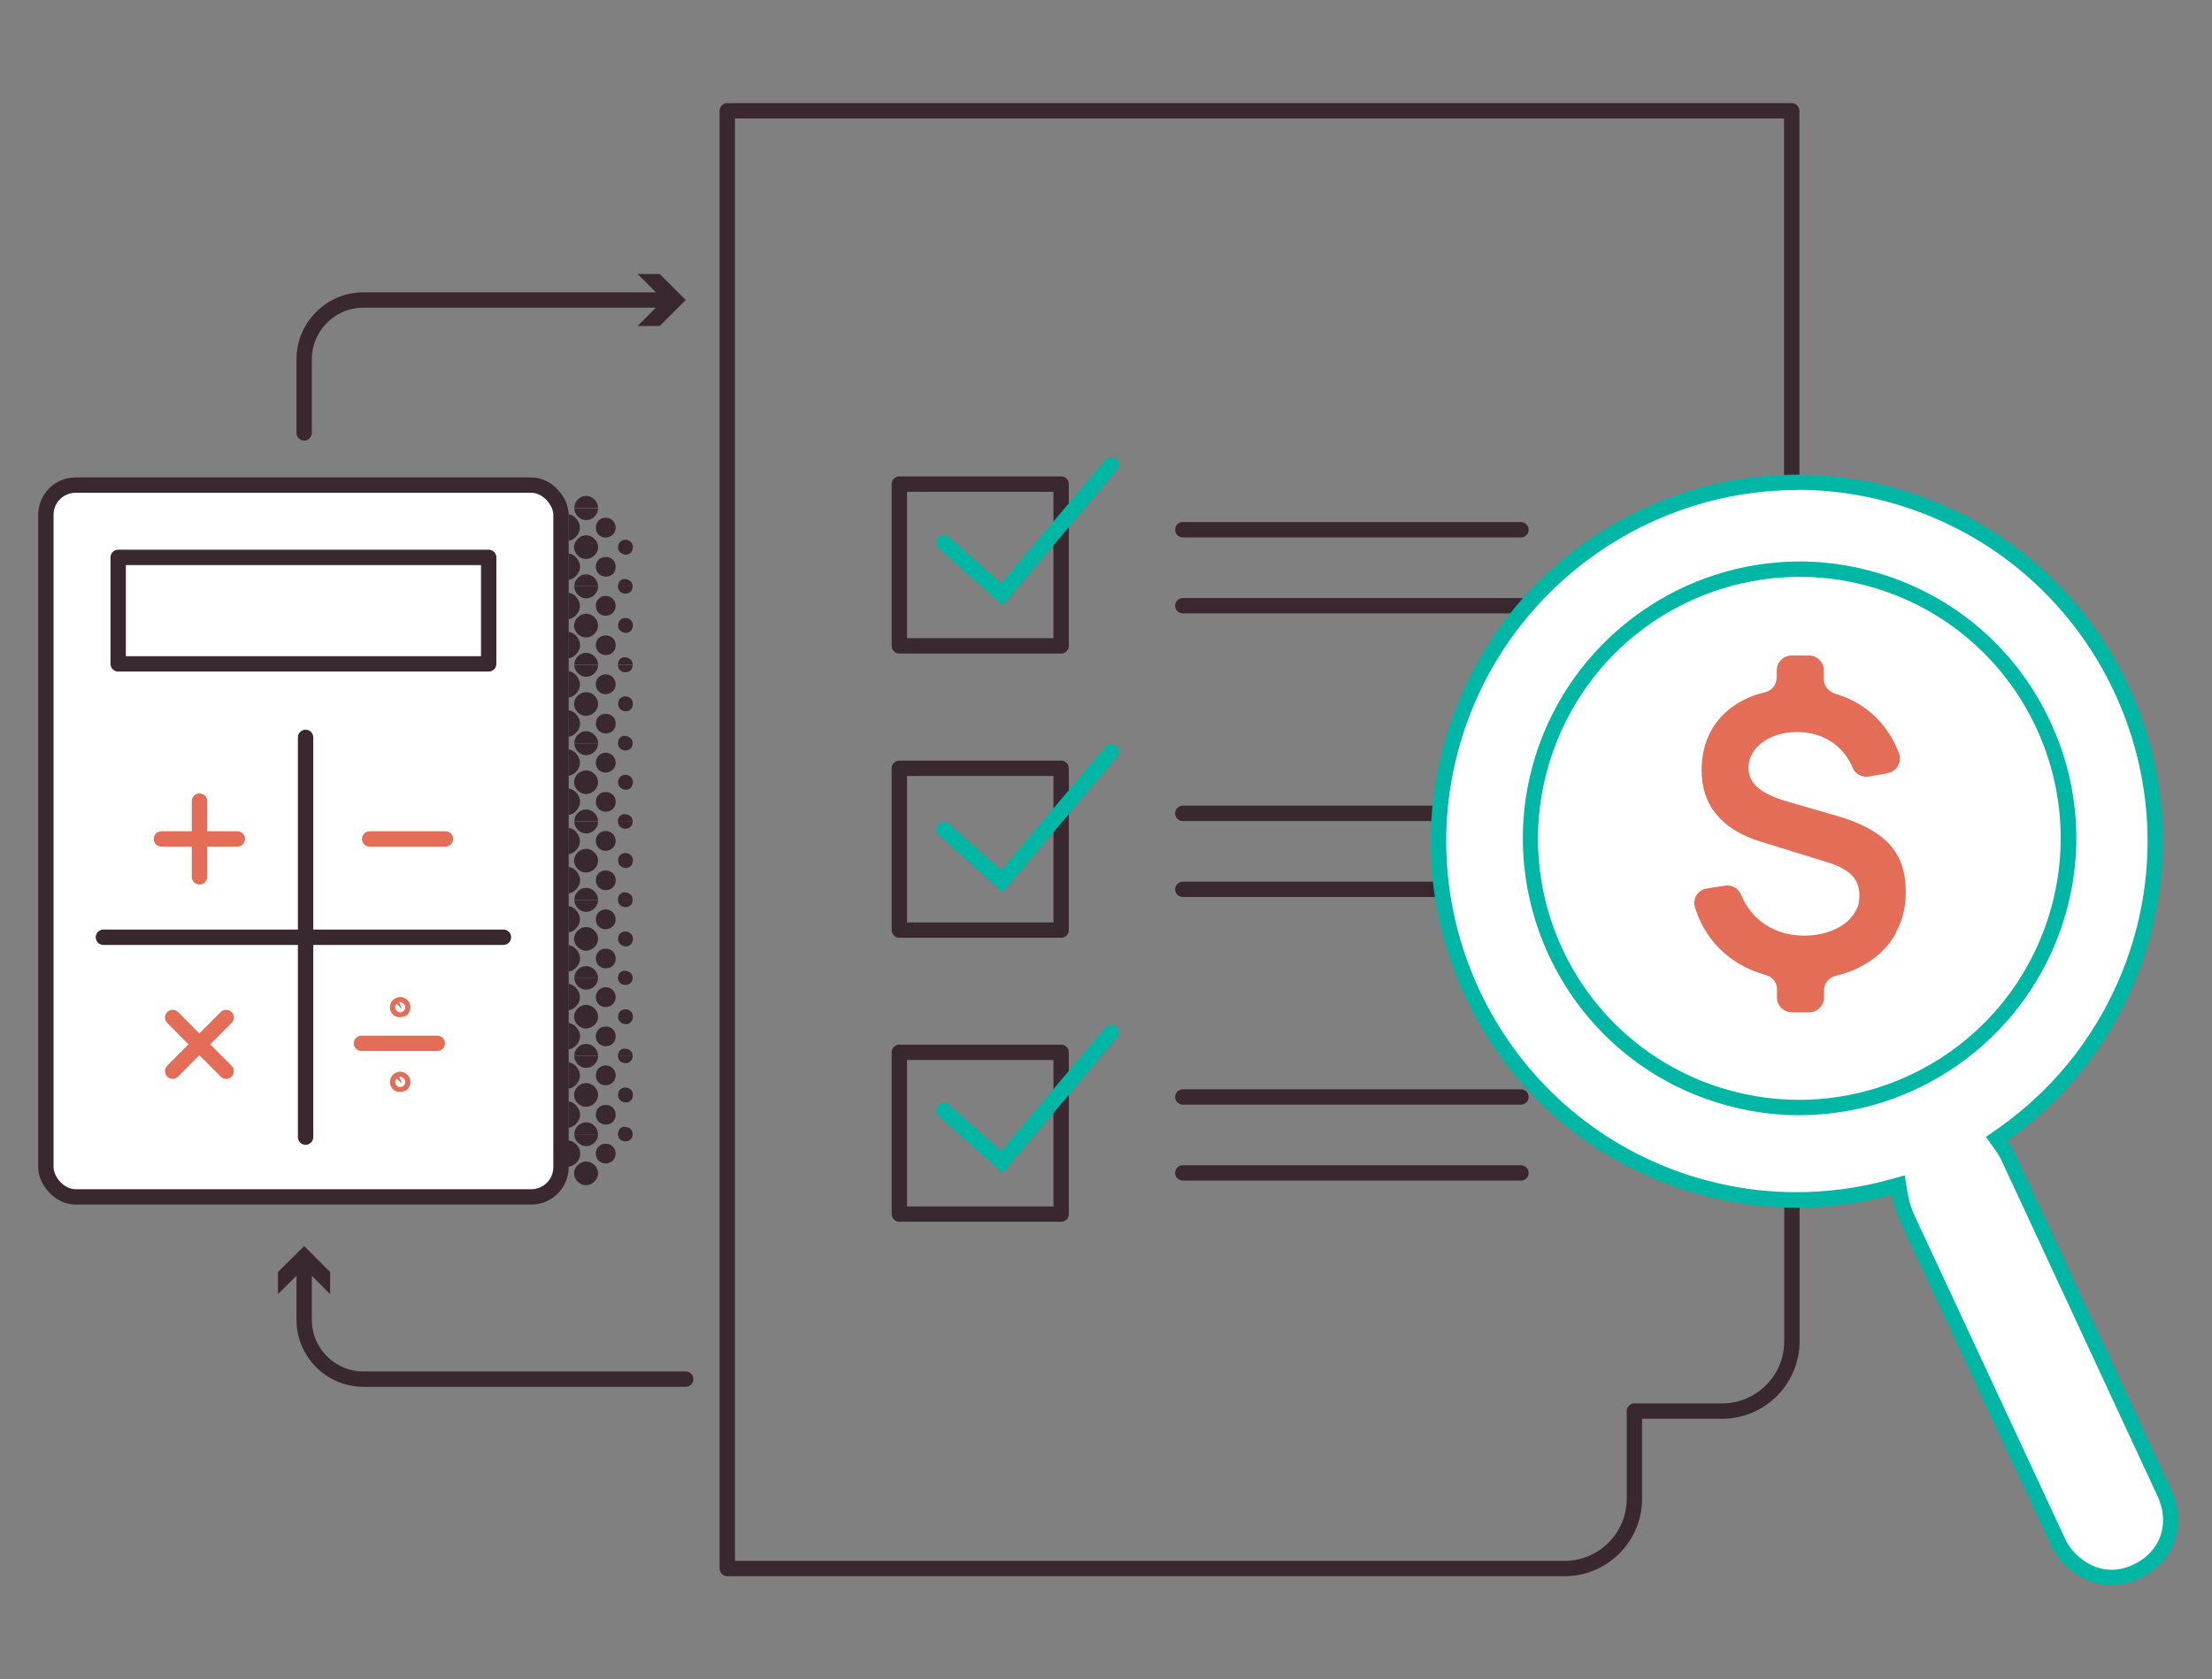 <?xml version="1.0" encoding="UTF-8"?>
<svg xmlns="http://www.w3.org/2000/svg" xmlns:xlink="http://www.w3.org/1999/xlink" id="Layer_1" viewBox="0 0 108 82">
  <rect x="0" y="0" width="108" height="82" fill="#808080" stroke="none"/>
  <defs>
    <clipPath id="clippath">
      <rect x="27.76" y="22.34" width="4.52" height="38.34" style="fill:none;"></rect>
    </clipPath>
  </defs>
  <rect x="43.91" y="51.39" width="7.9" height="7.9" style="fill:none; stroke:#3a2831; stroke-linecap:round; stroke-linejoin:round; stroke-width:.75px;"></rect>
  <rect x="43.91" y="37.52" width="7.9" height="7.9" style="fill:none; stroke:#3a2831; stroke-linecap:round; stroke-linejoin:round; stroke-width:.75px;"></rect>
  <rect x="43.91" y="23.64" width="7.9" height="7.9" style="fill:none; stroke:#3a2831; stroke-linecap:round; stroke-linejoin:round; stroke-width:.75px;"></rect>
  <polyline points="46.09 26.51 48.92 29.03 54.26 22.7" style="fill:none; stroke:#00b7a5; stroke-linecap:round; stroke-miterlimit:10; stroke-width:.75px;"></polyline>
  <polyline points="46.09 40.51 48.92 43.04 54.26 36.71" style="fill:none; stroke:#00b7a5; stroke-linecap:round; stroke-miterlimit:10; stroke-width:.75px;"></polyline>
  <polyline points="46.09 54.23 48.92 56.75 54.26 50.42" style="fill:none; stroke:#00b7a5; stroke-linecap:round; stroke-miterlimit:10; stroke-width:.75px;"></polyline>
  <line x1="57.75" y1="25.87" x2="74.26" y2="25.87" style="fill:none; stroke:#3a2831; stroke-linecap:round; stroke-miterlimit:10; stroke-width:.75px;"></line>
  <line x1="57.75" y1="29.58" x2="74.26" y2="29.58" style="fill:none; stroke:#3a2831; stroke-linecap:round; stroke-miterlimit:10; stroke-width:.75px;"></line>
  <line x1="57.75" y1="39.72" x2="74.26" y2="39.72" style="fill:none; stroke:#3a2831; stroke-linecap:round; stroke-miterlimit:10; stroke-width:.75px;"></line>
  <line x1="57.75" y1="43.43" x2="74.26" y2="43.43" style="fill:none; stroke:#3a2831; stroke-linecap:round; stroke-miterlimit:10; stroke-width:.75px;"></line>
  <line x1="57.75" y1="53.57" x2="74.26" y2="53.57" style="fill:none; stroke:#3a2831; stroke-linecap:round; stroke-miterlimit:10; stroke-width:.75px;"></line>
  <line x1="57.75" y1="57.28" x2="74.26" y2="57.28" style="fill:none; stroke:#3a2831; stroke-linecap:round; stroke-miterlimit:10; stroke-width:.75px;"></line>
  <path d="m87.49,47.55v17.95c0,1.88-1.53,3.41-3.41,3.41h-4.28v4.28c0,1.88-1.53,3.41-3.41,3.41h-40.88V5.41h51.97v42.14Z" style="fill:none; stroke:#3a2831; stroke-linecap:round; stroke-linejoin:round; stroke-width:.75px;"></path>
  <rect x="2.24" y="23.69" width="25.15" height="34.76" rx="1.45" ry="1.45" style="fill:#fff; stroke:#3a2831; stroke-linecap:round; stroke-linejoin:round; stroke-width:.75px;"></rect>
  <rect x="5.77" y="27.22" width="18.09" height="5.2" style="fill:#fff; stroke:#3a2831; stroke-linecap:round; stroke-linejoin:round; stroke-width:.75px;"></rect>
  <line x1="18.05" y1="40.97" x2="21.75" y2="40.97" style="fill:#fff; stroke:#e46d58; stroke-linecap:round; stroke-linejoin:round; stroke-width:.75px;"></line>
  <line x1="7.88" y1="40.97" x2="11.59" y2="40.97" style="fill:#fff; stroke:#e46d58; stroke-linecap:round; stroke-linejoin:round; stroke-width:.75px;"></line>
  <line x1="9.74" y1="39.12" x2="9.74" y2="42.82" style="fill:#fff; stroke:#e46d58; stroke-linecap:round; stroke-linejoin:round; stroke-width:.75px;"></line>
  <line x1="8.43" y1="49.69" x2="11.04" y2="52.31" style="fill:#fff; stroke:#e46d58; stroke-linecap:round; stroke-linejoin:round; stroke-width:.75px;"></line>
  <line x1="11.04" y1="49.69" x2="8.43" y2="52.31" style="fill:#fff; stroke:#e46d58; stroke-linecap:round; stroke-linejoin:round; stroke-width:.75px;"></line>
  <line x1="17.65" y1="50.95" x2="21.35" y2="50.95" style="fill:#fff; stroke:#e46d58; stroke-linecap:round; stroke-linejoin:round; stroke-width:.75px;"></line>
  <path d="m19.63,49.28s-.13.05-.18,0c-.05-.05-.05-.13,0-.18.05-.05.13-.05.18,0,.05.05.05.13,0,.18Z" style="fill:#fff; stroke:#e46d58; stroke-linecap:round; stroke-linejoin:round; stroke-width:.75px;"></path>
  <path d="m19.63,52.93s-.13.05-.18,0c-.05-.05-.05-.13,0-.18.05-.05.13-.05.18,0,.05.05.05.13,0,.18Z" style="fill:#fff; stroke:#e46d58; stroke-linecap:round; stroke-linejoin:round; stroke-width:.75px;"></path>
  <line x1="5.05" y1="45.77" x2="24.58" y2="45.77" style="fill:none; stroke:#3a2831; stroke-linecap:round; stroke-linejoin:round; stroke-width:.75px;"></line>
  <line x1="14.92" y1="36.01" x2="14.92" y2="55.53" style="fill:none; stroke:#3a2831; stroke-linecap:round; stroke-linejoin:round; stroke-width:.75px;"></line>
  <g style="clip-path:url(#clippath);">
    <path d="m28.63,49.07c-.3,0-.58.24-.6.55-.02.31.25.6.57.61.3,0,.58-.24.6-.55.02-.31-.25-.6-.57-.61Z" style="fill:#3a2831;"></path>
    <path d="m29.2,47.75s0,0,0,0h-1.16c0,.31.28.59.59.58.3,0,.57-.27.57-.57Z" style="fill:#3a2831;"></path>
    <path d="m30.56,50.02c.18-.01.32-.12.34-.34.02-.21-.14-.39-.35-.39-.22,0-.35.12-.37.34-.02.21.14.38.39.39Z" style="fill:#3a2831;"></path>
    <path d="m29.09,50.6c0,.28.21.49.49.49.28,0,.49-.21.48-.49,0-.28-.22-.48-.5-.47-.27,0-.47.21-.47.48Z" style="fill:#3a2831;"></path>
    <path d="m30.06,48.71c0-.28-.2-.49-.48-.5-.28,0-.49.21-.49.49,0,.27.2.47.46.48.28,0,.5-.19.51-.47Z" style="fill:#3a2831;"></path>
    <path d="m27.4,51.56v-.35c.31.1.58.04.78-.22.17-.22.19-.46.05-.7-.19-.33-.5-.39-.83-.31v-.68c.32.09.59.04.79-.24.16-.22.17-.47.02-.7-.19-.32-.49-.37-.82-.28v-.34s-1.94,0-1.94,0c0,1.28,0,2.55,0,3.82h1.94Zm-.82-2.65v-.43c.15-.02.29-.04.44-.07v.56c-.15-.02-.29-.04-.44-.06Zm0,1.91v-.43c.15-.02.29-.04.44-.07v.56c-.14-.02-.29-.04-.44-.06Z" style="fill:#3a2831;"></path>
    <path d="m30.5,51.2c-.18.01-.31.12-.33.35,0,0,0,.01,0,.02h.72c0-.2-.15-.36-.39-.36Z" style="fill:#3a2831;"></path>
    <path d="m30.17,47.74c0,.21.15.37.4.36.18-.02.31-.13.32-.35,0,0,0,0,0-.01h-.72Z" style="fill:#3a2831;"></path>
    <path d="m28.61,50.98c-.31,0-.57.27-.57.58,0,0,0,0,0,0h1.16c0-.31-.28-.59-.59-.58Z" style="fill:#3a2831;"></path>
    <path d="m28.63,52.89c-.3,0-.58.24-.6.55-.02.31.25.6.57.61.3,0,.58-.24.6-.55.02-.31-.25-.6-.57-.61Z" style="fill:#3a2831;"></path>
    <path d="m29.2,51.57s0,0,0,0h-1.16c0,.31.28.59.59.58.3,0,.57-.27.57-.57Z" style="fill:#3a2831;"></path>
    <path d="m30.56,53.84c.18-.01.32-.12.34-.34.02-.21-.14-.39-.35-.39-.22,0-.35.12-.37.34-.02.21.14.38.39.39Z" style="fill:#3a2831;"></path>
    <path d="m29.09,54.43c0,.28.21.49.49.49.28,0,.49-.21.48-.49,0-.28-.22-.48-.5-.47-.27,0-.47.21-.47.48Z" style="fill:#3a2831;"></path>
    <path d="m30.06,52.53c0-.28-.2-.49-.48-.5-.28,0-.49.21-.49.49,0,.27.2.47.46.48.28,0,.5-.19.51-.47Z" style="fill:#3a2831;"></path>
    <path d="m27.4,55.39v-.35c.31.1.58.04.78-.22.17-.22.19-.46.05-.7-.19-.33-.5-.39-.83-.31v-.68c.32.09.59.04.79-.24.16-.22.17-.47.02-.7-.19-.32-.49-.37-.82-.28v-.34s-1.94,0-1.94,0c0,1.28,0,2.55,0,3.82h1.94Zm-.82-2.65v-.43c.15-.02.29-.04.44-.07v.56c-.15-.02-.29-.04-.44-.06Zm0,1.91v-.43c.15-.02.29-.04.44-.07v.56c-.14-.02-.29-.04-.44-.06Z" style="fill:#3a2831;"></path>
    <path d="m30.5,55.02c-.18.01-.31.12-.33.35,0,0,0,.01,0,.02h.72c0-.2-.15-.36-.39-.36Z" style="fill:#3a2831;"></path>
    <path d="m30.17,51.56c0,.21.15.37.4.36.18-.02.31-.13.32-.35,0,0,0,0,0-.01h-.72Z" style="fill:#3a2831;"></path>
    <path d="m28.61,54.81c-.31,0-.57.27-.57.58,0,0,0,0,0,0h1.16c0-.31-.28-.59-.59-.58Z" style="fill:#3a2831;"></path>
    <path d="m28.63,56.72c-.3,0-.58.24-.6.55-.02.31.25.6.57.61.3,0,.58-.24.6-.55.02-.31-.25-.6-.57-.61Z" style="fill:#3a2831;"></path>
    <path d="m29.2,55.39s0,0,0,0h-1.16c0,.31.28.59.59.58.3,0,.57-.27.57-.57Z" style="fill:#3a2831;"></path>
    <path d="m30.06,56.35c0-.28-.2-.49-.48-.5-.28,0-.49.21-.49.49,0,.27.2.47.46.48.28,0,.5-.19.51-.47Z" style="fill:#3a2831;"></path>
    <path d="m30.17,55.38c0,.21.15.37.4.36.18-.02.31-.13.32-.35,0,0,0,0,0-.01h-.72Z" style="fill:#3a2831;"></path>
    <path d="m28.63,41.45c-.3,0-.58.24-.6.55-.02.31.25.6.57.61.3,0,.58-.24.6-.55.02-.31-.25-.6-.57-.61Z" style="fill:#3a2831;"></path>
    <path d="m29.2,40.12s0,0,0,0h-1.16c0,.31.28.59.59.58.3,0,.57-.27.57-.57Z" style="fill:#3a2831;"></path>
    <path d="m30.56,42.39c.18-.01.32-.12.34-.34.02-.21-.14-.39-.35-.39-.22,0-.35.12-.37.34-.02.21.14.38.39.39Z" style="fill:#3a2831;"></path>
    <path d="m29.09,42.98c0,.28.21.49.49.49.28,0,.49-.21.48-.49,0-.28-.22-.48-.5-.47-.27,0-.47.21-.47.48Z" style="fill:#3a2831;"></path>
    <path d="m30.06,41.08c0-.28-.2-.49-.48-.5-.28,0-.49.21-.49.49,0,.27.2.47.46.48.28,0,.5-.19.51-.47Z" style="fill:#3a2831;"></path>
    <path d="m27.4,43.94v-.35c.31.1.58.04.78-.22.17-.22.19-.46.05-.7-.19-.33-.5-.39-.83-.31v-.68c.32.09.59.04.79-.24.16-.22.17-.47.02-.7-.19-.32-.49-.37-.82-.28v-.34s-1.94,0-1.94,0c0,1.28,0,2.55,0,3.82h1.94Zm-.82-2.65v-.43c.15-.02.29-.04.44-.07v.56c-.15-.02-.29-.04-.44-.06Zm0,1.91v-.43c.15-.02.29-.04.44-.07v.56c-.14-.02-.29-.04-.44-.06Z" style="fill:#3a2831;"></path>
    <path d="m30.5,43.57c-.18.01-.31.12-.33.35,0,0,0,.01,0,.02h.72c0-.2-.15-.36-.39-.36Z" style="fill:#3a2831;"></path>
    <path d="m30.17,40.11c0,.21.15.37.4.36.18-.02.31-.13.32-.35,0,0,0,0,0-.01h-.72Z" style="fill:#3a2831;"></path>
    <path d="m28.61,43.36c-.31,0-.57.27-.57.58,0,0,0,0,0,0h1.16c0-.31-.28-.59-.59-.58Z" style="fill:#3a2831;"></path>
    <path d="m28.63,45.27c-.3,0-.58.24-.6.55-.02.31.25.6.57.61.3,0,.58-.24.6-.55.02-.31-.25-.6-.57-.61Z" style="fill:#3a2831;"></path>
    <path d="m29.2,43.95s0,0,0,0h-1.16c0,.31.28.59.59.58.3,0,.57-.27.57-.57Z" style="fill:#3a2831;"></path>
    <path d="m30.56,46.22c.18-.01.32-.12.34-.34.02-.21-.14-.39-.35-.39-.22,0-.35.12-.37.34-.02.21.14.38.39.39Z" style="fill:#3a2831;"></path>
    <path d="m29.09,46.8c0,.28.21.49.49.49.28,0,.49-.21.48-.49,0-.28-.22-.48-.5-.47-.27,0-.47.21-.47.48Z" style="fill:#3a2831;"></path>
    <path d="m30.06,44.91c0-.28-.2-.49-.48-.5-.28,0-.49.21-.49.49,0,.27.2.47.46.48.28,0,.5-.19.51-.47Z" style="fill:#3a2831;"></path>
    <path d="m27.4,47.76v-.35c.31.1.58.04.78-.22.17-.22.19-.46.05-.7-.19-.33-.5-.39-.83-.31v-.68c.32.09.59.04.79-.24.16-.22.17-.47.02-.7-.19-.32-.49-.37-.82-.28v-.34s-1.94,0-1.94,0c0,1.28,0,2.55,0,3.82h1.94Zm-.82-2.65v-.43c.15-.02.29-.04.44-.07v.56c-.15-.02-.29-.04-.44-.06Zm0,1.91v-.43c.15-.02.29-.04.44-.07v.56c-.14-.02-.29-.04-.44-.06Z" style="fill:#3a2831;"></path>
    <path d="m30.5,47.4c-.18.01-.31.12-.33.35,0,0,0,.01,0,.02h.72c0-.2-.15-.36-.39-.36Z" style="fill:#3a2831;"></path>
    <path d="m30.17,43.94c0,.21.15.37.4.36.18-.02.31-.13.32-.35,0,0,0,0,0-.01h-.72Z" style="fill:#3a2831;"></path>
    <path d="m28.61,47.18c-.31,0-.57.27-.57.58,0,0,0,0,0,0h1.16c0-.31-.28-.59-.59-.58Z" style="fill:#3a2831;"></path>
    <path d="m28.63,33.8c-.3,0-.58.24-.6.55-.02.31.25.6.57.61.3,0,.58-.24.6-.55.02-.31-.25-.6-.57-.61Z" style="fill:#3a2831;"></path>
    <path d="m29.2,32.47s0,0,0,0h-1.16c0,.31.28.59.59.58.3,0,.57-.27.57-.57Z" style="fill:#3a2831;"></path>
    <path d="m30.56,34.74c.18-.01.32-.12.34-.34.02-.21-.14-.39-.35-.39-.22,0-.35.12-.37.34-.02.21.14.38.39.39Z" style="fill:#3a2831;"></path>
    <path d="m29.09,35.33c0,.28.21.49.49.49.28,0,.49-.21.48-.49,0-.28-.22-.48-.5-.47-.27,0-.47.21-.47.48Z" style="fill:#3a2831;"></path>
    <path d="m30.06,33.43c0-.28-.2-.49-.48-.5-.28,0-.49.21-.49.49,0,.27.2.47.46.48.28,0,.5-.19.51-.47Z" style="fill:#3a2831;"></path>
    <path d="m27.4,36.29v-.35c.31.1.58.04.78-.22.17-.22.19-.46.05-.7-.19-.33-.5-.39-.83-.31v-.68c.32.09.59.04.79-.24.16-.22.17-.47.02-.7-.19-.32-.49-.37-.82-.28v-.34s-1.94,0-1.94,0c0,1.28,0,2.55,0,3.82h1.94Zm-.82-2.65v-.43c.15-.02.29-.04.44-.07v.56c-.15-.02-.29-.04-.44-.06Zm0,1.91v-.43c.15-.02.29-.04.44-.07v.56c-.14-.02-.29-.04-.44-.06Z" style="fill:#3a2831;"></path>
    <path d="m30.5,35.93c-.18.01-.31.12-.33.35,0,0,0,.01,0,.02h.72c0-.2-.15-.36-.39-.36Z" style="fill:#3a2831;"></path>
    <path d="m30.17,32.47c0,.21.15.37.4.36.18-.02.31-.13.32-.35,0,0,0,0,0-.01h-.72Z" style="fill:#3a2831;"></path>
    <path d="m28.61,35.71c-.31,0-.57.27-.57.58,0,0,0,0,0,0h1.16c0-.31-.28-.59-.59-.58Z" style="fill:#3a2831;"></path>
    <path d="m28.63,37.62c-.3,0-.58.24-.6.55-.02.31.25.6.57.61.3,0,.58-.24.6-.55.02-.31-.25-.6-.57-.61Z" style="fill:#3a2831;"></path>
    <path d="m29.2,36.3s0,0,0,0h-1.16c0,.31.28.59.59.58.3,0,.57-.27.57-.57Z" style="fill:#3a2831;"></path>
    <path d="m30.56,38.57c.18-.01.32-.12.34-.34.02-.21-.14-.39-.35-.39-.22,0-.35.12-.37.34-.02.21.14.38.39.39Z" style="fill:#3a2831;"></path>
    <path d="m29.09,39.15c0,.28.21.49.49.49.28,0,.49-.21.48-.49,0-.28-.22-.48-.5-.47-.27,0-.47.21-.47.48Z" style="fill:#3a2831;"></path>
    <path d="m30.06,37.26c0-.28-.2-.49-.48-.5-.28,0-.49.21-.49.49,0,.27.2.47.46.48.28,0,.5-.19.51-.47Z" style="fill:#3a2831;"></path>
    <path d="m27.4,40.11v-.35c.31.1.58.04.78-.22.17-.22.19-.46.05-.7-.19-.33-.5-.39-.83-.31v-.68c.32.09.59.04.79-.24.16-.22.17-.47.02-.7-.19-.32-.49-.37-.82-.28v-.34s-1.94,0-1.94,0c0,1.28,0,2.55,0,3.82h1.94Zm-.82-2.65v-.43c.15-.02.29-.04.44-.07v.56c-.15-.02-.29-.04-.44-.06Zm0,1.91v-.43c.15-.02.29-.04.44-.07v.56c-.14-.02-.29-.04-.44-.06Z" style="fill:#3a2831;"></path>
    <path d="m30.5,39.75c-.18.01-.31.12-.33.35,0,0,0,.01,0,.02h.72c0-.2-.15-.36-.39-.36Z" style="fill:#3a2831;"></path>
    <path d="m30.17,36.29c0,.21.15.37.4.36.18-.02.31-.13.32-.35,0,0,0,0,0-.01h-.72Z" style="fill:#3a2831;"></path>
    <path d="m28.61,39.53c-.31,0-.57.27-.57.58,0,0,0,0,0,0h1.16c0-.31-.28-.59-.59-.58Z" style="fill:#3a2831;"></path>
    <path d="m28.63,26.14c-.3,0-.58.24-.6.55-.02.31.25.6.57.61.3,0,.58-.24.6-.55.02-.31-.25-.6-.57-.61Z" style="fill:#3a2831;"></path>
    <path d="m29.2,24.82s0,0,0,0h-1.16c0,.31.28.59.59.58.3,0,.57-.27.57-.57Z" style="fill:#3a2831;"></path>
    <path d="m30.56,27.09c.18-.01.32-.12.34-.34.02-.21-.14-.39-.35-.39-.22,0-.35.12-.37.34-.02.21.14.38.39.39Z" style="fill:#3a2831;"></path>
    <path d="m29.09,27.67c0,.28.21.49.49.49.28,0,.49-.21.48-.49,0-.28-.22-.48-.5-.47-.27,0-.47.21-.47.48Z" style="fill:#3a2831;"></path>
    <path d="m30.06,25.78c0-.28-.2-.49-.48-.5-.28,0-.49.21-.49.49,0,.27.2.47.46.48.28,0,.5-.19.51-.47Z" style="fill:#3a2831;"></path>
    <path d="m27.4,28.63v-.35c.31.1.58.04.78-.22.17-.22.19-.46.05-.7-.19-.33-.5-.39-.83-.31v-.68c.32.09.59.04.79-.24.16-.22.17-.47.02-.7-.19-.32-.49-.37-.82-.28v-.34s-1.94,0-1.94,0c0,1.28,0,2.55,0,3.82h1.94Zm-.82-2.65v-.43c.15-.02.29-.04.44-.07v.56c-.15-.02-.29-.04-.44-.06Zm0,1.91v-.43c.15-.02.29-.04.44-.07v.56c-.14-.02-.29-.04-.44-.06Z" style="fill:#3a2831;"></path>
    <path d="m30.5,28.27c-.18.01-.31.12-.33.35,0,0,0,.01,0,.02h.72c0-.2-.15-.36-.39-.36Z" style="fill:#3a2831;"></path>
    <path d="m28.61,28.05c-.31,0-.57.27-.57.58,0,0,0,0,0,0h1.16c0-.31-.28-.59-.59-.58Z" style="fill:#3a2831;"></path>
    <path d="m28.63,29.97c-.3,0-.58.24-.6.55-.02.31.25.6.57.61.3,0,.58-.24.6-.55.02-.31-.25-.6-.57-.61Z" style="fill:#3a2831;"></path>
    <path d="m29.2,28.64s0,0,0,0h-1.16c0,.31.28.59.59.58.3,0,.57-.27.57-.57Z" style="fill:#3a2831;"></path>
    <path d="m30.56,30.91c.18-.01.32-.12.34-.34.02-.21-.14-.39-.35-.39-.22,0-.35.12-.37.34-.02.21.14.38.39.39Z" style="fill:#3a2831;"></path>
    <path d="m29.09,31.5c0,.28.21.49.49.49.28,0,.49-.21.48-.49,0-.28-.22-.48-.5-.47-.27,0-.47.21-.47.48Z" style="fill:#3a2831;"></path>
    <path d="m30.06,29.6c0-.28-.2-.49-.48-.5-.28,0-.49.21-.49.49,0,.27.2.47.46.48.28,0,.5-.19.51-.47Z" style="fill:#3a2831;"></path>
    <path d="m27.4,32.46v-.35c.31.1.58.04.78-.22.17-.22.19-.46.05-.7-.19-.33-.5-.39-.83-.31v-.68c.32.09.59.04.79-.24.16-.22.17-.47.02-.7-.19-.32-.49-.37-.82-.28v-.34s-1.94,0-1.94,0c0,1.28,0,2.55,0,3.82h1.94Zm-.82-2.65v-.43c.15-.02.29-.04.44-.07v.56c-.15-.02-.29-.04-.44-.06Zm0,1.91v-.43c.15-.02.29-.04.44-.07v.56c-.14-.02-.29-.04-.44-.06Z" style="fill:#3a2831;"></path>
    <path d="m30.5,32.09c-.18.01-.31.12-.33.35,0,0,0,.01,0,.02h.72c0-.2-.15-.36-.39-.36Z" style="fill:#3a2831;"></path>
    <path d="m30.17,28.63c0,.21.15.37.4.36.18-.02.31-.13.32-.35,0,0,0,0,0-.01h-.72Z" style="fill:#3a2831;"></path>
    <path d="m28.61,31.88c-.31,0-.57.27-.57.58,0,0,0,0,0,0h1.16c0-.31-.28-.59-.59-.58Z" style="fill:#3a2831;"></path>
    <path d="m28.61,24.22c-.31,0-.57.27-.57.58,0,0,0,0,0,0h1.16c0-.31-.28-.59-.59-.58Z" style="fill:#3a2831;"></path>
    <path d="m27.03,24.12c-.14-.02-.29-.04-.44-.06v-.43c.15-.02.29-.04.44-.07v.56Z" style="fill:#3a2831;"></path>
  </g>
  <path d="m27.7,55.69c-.34-.01-.64.27-.66.61-.02.35.28.67.63.68.34.01.64-.27.66-.61.02-.35-.28-.67-.63-.68Z" style="fill:#3a2831;"></path>
  <path d="m32.62,14.65h-14.87c-1.6,0-2.9,1.3-2.9,2.9v3.59" style="fill:none; stroke:#3a2831; stroke-linecap:round; stroke-linejoin:round; stroke-width:.75px;"></path>
  <polygon points="31.13 13.38 32.4 14.65 31.13 15.92 32.21 15.92 33.48 14.65 32.21 13.38 31.13 13.38" style="fill:#3a2831;"></polygon>
  <path d="m33.48,67.35h-15.73c-1.6,0-2.9-1.3-2.9-2.9v-2.74" style="fill:none; stroke:#3a2831; stroke-linecap:round; stroke-linejoin:round; stroke-width:.75px;"></path>
  <polygon points="16.12 63.2 14.85 61.93 13.57 63.2 13.57 62.12 14.85 60.85 16.12 62.12 16.12 63.2" style="fill:#3a2831;"></polygon>
  <circle cx="88" cy="41.14" r="16.97" style="fill:#fff;"></circle>
  <path d="m88,24.54c9.15,0,16.6,7.45,16.6,16.6s-7.45,16.6-16.6,16.6-16.6-7.45-16.6-16.6,7.45-16.6,16.6-16.6m0-.75c-9.58,0-17.35,7.77-17.35,17.35s7.77,17.35,17.35,17.35,17.35-7.77,17.35-17.35-7.77-17.35-17.35-17.35h0Z" style="fill:#00b7a5;"></path>
  <path d="m103.08,77.03c-1.23,0-2.21-.88-2.59-1.7l-7.36-15.8c-.18-.39-.31-.81-.38-1.25l-.07-.41-.4.11c-1.5.41-3.04.61-4.58.61-2.03,0-4.04-.36-5.97-1.06-4.39-1.6-7.9-4.81-9.87-9.05-1.97-4.24-2.18-9-.58-13.4,2.51-6.9,9.13-11.54,16.46-11.54,2.04,0,4.04.36,5.98,1.06,4.39,1.6,7.9,4.82,9.87,9.06,1.97,4.24,2.18,9,.58,13.4-1.23,3.38-3.44,6.27-6.38,8.34l-.31.22.22.31c.16.23.3.47.42.71l7.56,16.27c.36.77.41,1.56.14,2.28-.26.68-.79,1.24-1.5,1.57-.41.19-.82.29-1.22.29h0Zm-15.23-49.25c-5.5,0-10.46,3.48-12.35,8.66-2.48,6.81,1.04,14.37,7.84,16.84,1.45.53,2.96.79,4.49.79,5.5,0,10.46-3.48,12.35-8.66,1.2-3.3,1.05-6.87-.43-10.05-1.48-3.18-4.11-5.59-7.41-6.79-1.45-.53-2.96-.79-4.48-.79Z" style="fill:#fff;"></path>
  <path d="m87.74,23.92c1.99,0,3.96.35,5.85,1.04,8.87,3.23,13.46,13.09,10.23,21.97-1.21,3.31-3.36,6.13-6.24,8.16l-.62.43.44.61c.15.21.28.43.38.66l7.56,16.27c.63,1.35.14,2.73-1.18,3.35-.36.17-.72.25-1.07.25-1.02,0-1.91-.75-2.25-1.49l-7.36-15.8c-.17-.36-.28-.74-.35-1.15l-.13-.82-.8.22c-1.47.4-2.98.6-4.49.6-1.99,0-3.95-.35-5.84-1.03-8.87-3.23-13.46-13.09-10.22-21.97,2.46-6.76,8.93-11.29,16.11-11.29m.09,30.53c5.66,0,10.76-3.58,12.7-8.9,1.24-3.39,1.08-7.06-.45-10.33-1.52-3.27-4.23-5.75-7.62-6.99-1.49-.54-3.04-.82-4.61-.82-5.66,0-10.76,3.58-12.7,8.9-2.55,7.01,1.07,14.78,8.06,17.32,1.49.54,3.04.82,4.61.82m-.09-31.28c-7.31,0-14.17,4.52-16.81,11.79-3.38,9.29,1.4,19.56,10.67,22.93,2.01.73,4.07,1.08,6.09,1.08,1.6,0,3.17-.22,4.68-.63.07.45.21.91.41,1.34l7.36,15.8c.43.92,1.53,1.92,2.93,1.92.44,0,.9-.1,1.38-.32,1.61-.75,2.39-2.54,1.55-4.35l-7.56-16.26c-.13-.28-.28-.54-.45-.77,2.89-2.03,5.21-4.94,6.52-8.52,3.38-9.29-1.4-19.56-10.68-22.93-2.02-.73-4.08-1.08-6.1-1.08h0Zm.09,30.53c-1.45,0-2.92-.25-4.36-.77-6.62-2.41-10.03-9.73-7.61-16.36,1.89-5.19,6.78-8.41,12-8.41,1.45,0,2.92.25,4.35.77,6.62,2.41,10.03,9.73,7.62,16.36-1.89,5.19-6.78,8.41-12,8.41h0Z" style="fill:#00b7a5;"></path>
  <path d="m92.57,45.57c-.33.59-.79,1.07-1.4,1.45-.45.28-.96.5-1.53.63-.34.08-.58.36-.58.71v.35c0,.4-.33.73-.73.73h-.84c-.4,0-.73-.33-.73-.73v-.41c0-.33-.23-.6-.55-.69-.89-.24-1.64-.67-2.26-1.29-.55-.56-.95-1.22-1.19-2-.13-.44.13-.86.58-.93l.88-.14c.34-.05.66.13.79.45.12.29.27.56.47.8.3.38.68.68,1.13.88.45.21.94.31,1.48.31s.98-.09,1.39-.26c.59-.24.99-.61,1.21-1.12.04-.08.06-.17.07-.26.08-.54-.03-.98-.34-1.3-.24-.25-.63-.46-1.16-.63l-3.3-1.02c-.94-.29-1.66-.73-2.15-1.32s-.73-1.31-.73-2.17c0-.7.15-1.33.44-1.88.29-.55.72-1,1.27-1.35.41-.26.88-.46,1.41-.58.33-.08.55-.39.55-.73v-.33c0-.4.33-.73.73-.73h.84c.4,0,.73.33.73.73v.43c0,.34.24.61.56.71.77.23,1.43.61,1.98,1.15.48.48.86,1.06,1.12,1.74.17.43-.1.91-.55.99l-.91.16c-.33.06-.67-.11-.79-.42-.1-.24-.22-.45-.38-.66-.27-.35-.61-.62-1.01-.81-.41-.19-.85-.28-1.34-.28-.44,0-.84.08-1.2.23s-.64.36-.85.63-.31.56-.31.89c0,.38.15.7.45.96.3.26.78.49,1.43.68l2.46.71c.79.23,1.43.52,1.92.85.49.33.85.73,1.08,1.2.23.47.34,1.02.34,1.67,0,.73-.16,1.39-.49,1.98Z" style="fill:#e46d58;"></path>
</svg>
